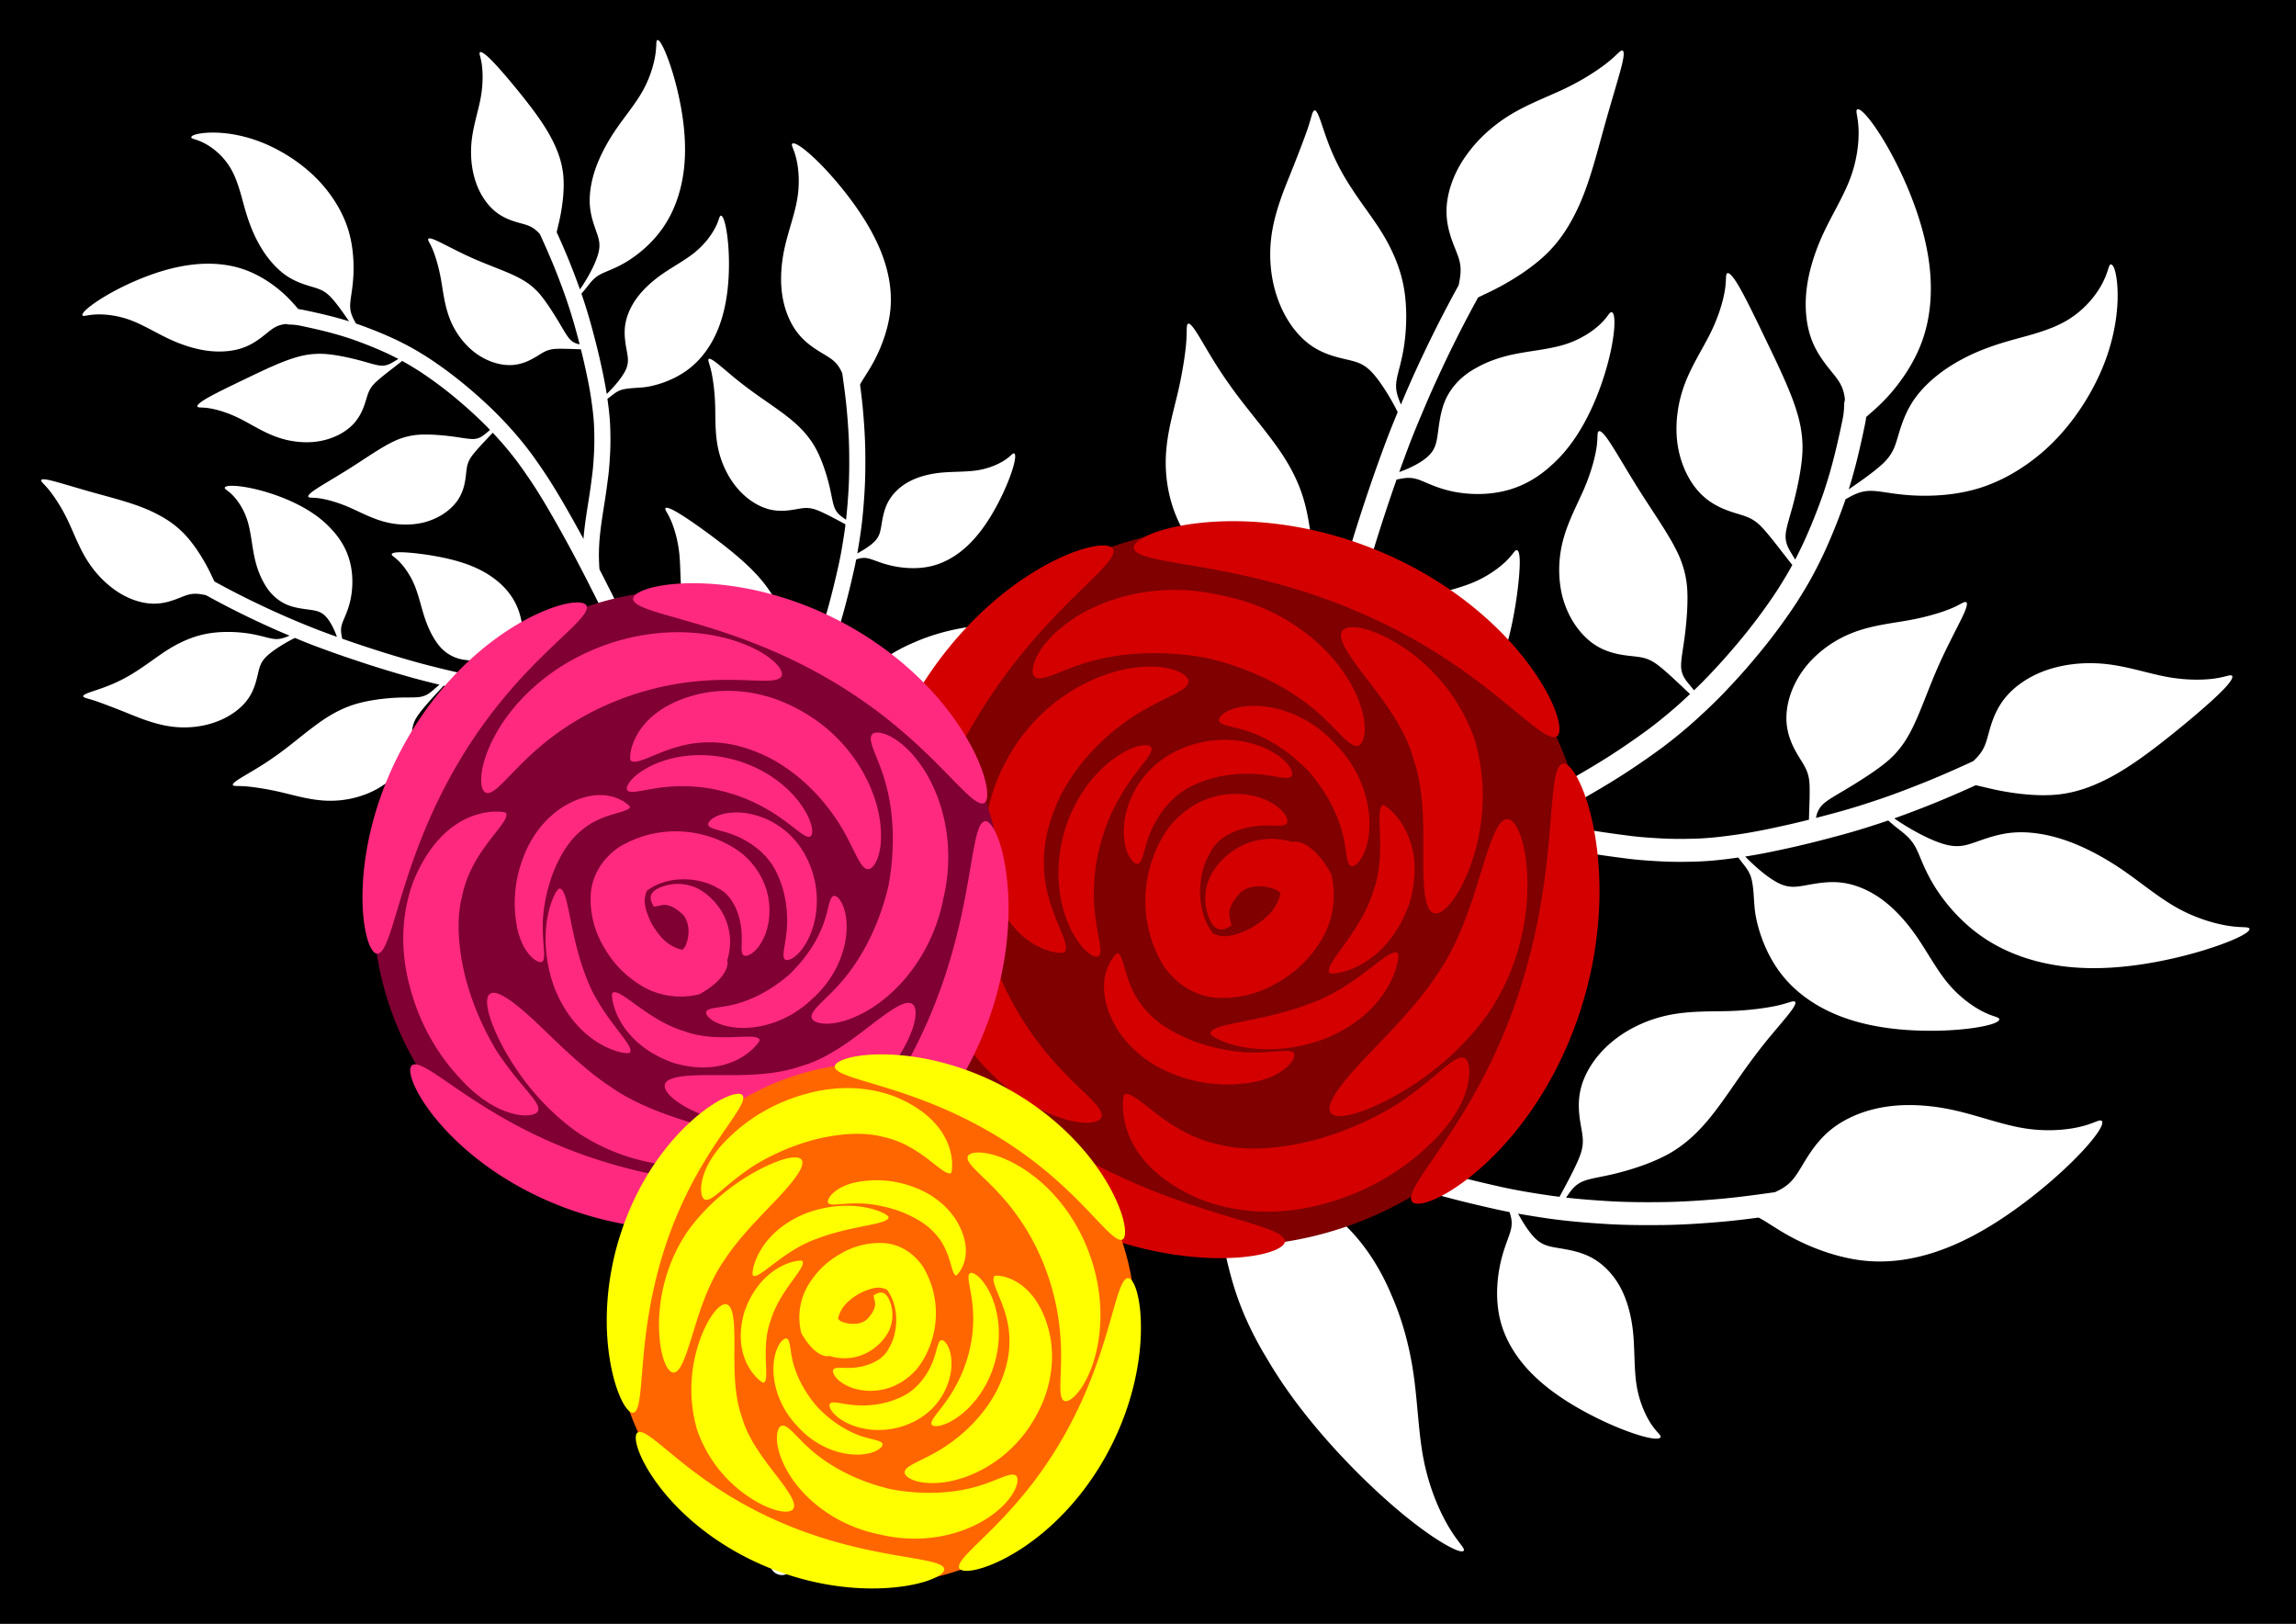 <svg xmlns="http://www.w3.org/2000/svg" width="297mm" height="210mm" viewBox="0 0 297 210"><rect x="0" y="0" width="297" height="210" fill="#333333" stroke="none"/><path d="M-194.35 139.352c1.649-.09 2.985 0 7.929-.267 4.944-.268 13.498-.891 18.977-2.495 5.479-1.604 7.884-4.188 11.359-7.885 3.474-3.696 8.018-8.508 14.655-11.849 6.637-3.34 15.368-5.211 24.9-4.944 9.533.267 19.868 2.673 29.623 6.815 9.755 4.143 18.932 10.023 27.751 13.988 8.82 3.964 17.284 6.013 22.897 6.815 5.612.802 8.374.356 9.443.89 1.07.535.446 2.05-5.881 5.347-6.327 3.296-18.351 8.374-30.735 13.05-12.383 4.678-25.123 8.954-37.418 11.093-12.294 2.138-24.143 2.138-35.19-.624-11.047-2.762-21.293-8.285-28.375-13.14-7.083-4.856-11.003-9.043-14.7-11.226-3.697-2.183-7.172-2.361-10.468-2.584-3.296-.222-6.414-.49-8.107-.89-1.693-.402-1.96-.936-1.114-1.337.846-.4 2.807-.668 4.455-.757z" fill="#fff"/><path d="M297 0v210H0V0z"/><path d="M209.858 6.538a.25.25 0 00-.108.011c-.294.09-.708.667-1.844 1.564-1.117.882-3.009 2.148-5.261 3.241-2.278 1.105-5.015 2.087-7.432 3.587-2.111 1.31-3.947 2.99-5.307 4.827-.203.27-.397.542-.579.82-1.417 2.152-2.156 4.478-2.21 6.508-.054 2.026.573 3.704 1.076 4.964.51 1.28.87 2.1.704 3.588-.04.359-.119.792-.218 1.252-.52.94-1.034 1.885-1.53 2.838a163.467 163.467 0 00-2.665 5.304 156.336 156.336 0 00-2.598 5.69c-.227.53-.448 1.062-.672 1.593-.024-.061-.045-.12-.07-.181-.302-.764-.64-1.554-.533-2.642.108-1.088.659-2.483.996-4.656.34-2.187.457-5.096-.027-7.736-.328-1.79-.93-3.442-1.711-5.022a23.615 23.615 0 00-1.235-2.196c-1.17-1.86-2.588-3.653-3.854-5.624-.258-.392-.51-.794-.756-1.207-1.643-2.763-2.376-4.974-3.044-6.973-.547-1.636-.805-1.995-1.052-1.738-.211.22-.302.906-.766 2.267-.394 1.156-1.336 3.628-2.229 5.843-.384.953-.797 1.95-1.177 3.025-.585 1.65-1.091 3.41-1.315 5.243-.318 2.606-.046 5.217.685 7.458.115.357.24.704.376 1.04.987 2.452 2.473 4.313 4.047 5.428 1.567 1.112 3.266 1.518 4.542 1.816 1.285.3 2.181.5 3.194 1.498 1.032 1.018 2.114 2.775 2.729 3.858.478.843.638 1.186.785 1.48-.479 1.15-.948 2.303-1.39 3.467-.79 2.1-1.55 4.21-2.27 6.335a242.762 242.762 0 00-2.127 6.554c-.664 2.178-1.31 4.361-1.894 6.562-.325 1.239-.638 2.48-.94 3.725-.247-.301-.541-.64-.846-.99-.558-.64-1.156-1.324-1.373-2.417-.217-1.093-.07-2.595-.188-4.761-.115-2.11-.466-5.04-1.211-7.452-.528-1.707-1.283-3.277-2.222-4.82a32.858 32.858 0 00-1.402-2.075c-1.707-2.353-3.747-4.713-5.454-7.066-2.17-2.99-3.18-4.886-4.416-6.92-.943-1.548-1.314-1.784-1.472-1.476-.143.279-.034.992-.164 2.47-.124 1.423-.475 3.788-1.058 6.284-.602 2.579-1.471 5.426-1.57 8.532-.083 2.627.403 5.263 1.382 7.591.167.393.346.776.537 1.146 1.308 2.53 3.133 4.41 4.963 5.453 1.824 1.039 3.64 1.245 5 1.365 1.388.123 2.287.164 3.576.984 1.18.752 2.992 2.4 3.87 3.198.957.87 1.194 1.123 1.52 1.405.11.095.231.19.352.28-.145.608-.288 1.216-.427 1.826-.467 2.03-.918 4.065-1.356 6.102a488.05 488.05 0 00-1.242 5.853c-.357 1.782-.722 3.563-1.05 5.35-.289 1.62-.568 3.242-.779 4.873-.04.323-.077.645-.112.968l-.736-.23c-.876-.275-1.814-.578-2.62-1.435-.748-.797-1.534-2.316-2.736-4.13-1.187-1.793-3.063-4.368-4.973-6.258-2.006-1.984-4.35-3.55-7.108-5.002-2.75-1.449-5.905-2.794-9.044-4.336-3.138-1.541-6.221-3.325-7.96-4.243-1.729-.912-2.174-.896-2.122-.539.048.331.572.915 1.335 2.333.746 1.386 1.804 3.696 2.697 6.303.913 2.667 1.683 5.705 3.207 8.583 1.517 2.866 3.693 5.373 6.184 7.148 2.485 1.77 5.151 2.715 7.419 2.878 2.257.163 4.073-.448 5.41-.942 1.374-.508 2.214-.867 3.868-.723 1.362.12 4.242.76 5.365.993.884.183 1.363.283 1.736.357a65.978 65.978 0 00-.203 2.473 57.645 57.645 0 00-.137 3.561c-.01.901-.017 1.802-.012 2.703v4.332h-.001c0 .176.023.336.061.482a237.108 237.108 0 00-4.778 2.718c-2.265 1.314-4.479 2.715-6.675 4.14a142.692 142.692 0 00-6.694 4.673c-2.268 1.684-4.448 3.482-6.586 5.328-2.206 1.9-4.308 3.914-6.364 5.973-.21.214-.416.432-.624.647a3.25 3.25 0 00-.369.152c-.175.088-.35.178-.512.29-.51.348-.724.807-.729 1.25a180.508 180.508 0 00-3.785 4.194c-1.94 2.215-3.78 4.512-5.576 6.845-1.785 2.33-3.46 4.741-5.09 7.181-1.61 2.426-3.136 4.906-4.627 7.407-1.462 2.452-2.85 4.947-4.21 7.457-1.348 2.468-2.584 4.995-3.786 7.537-1.16 2.456-2.233 4.951-3.272 7.46-.988 2.396-1.903 4.82-2.801 7.251l-.422 1.168c-.715 1.973 2.076 2.983 2.79 1.01l.415-1.15c.885-2.394 1.786-4.783 2.76-7.143 1.02-2.465 2.073-4.917 3.213-7.329 1.178-2.492 2.39-4.97 3.712-7.39 1.341-2.475 2.708-4.934 4.15-7.352 1.465-2.457 2.964-4.894 4.546-7.278 1.593-2.385 3.23-4.741 4.974-7.02 1.756-2.282 3.558-4.53 5.456-6.698a162.858 162.858 0 014.718-5.18c.597-.108 1.2-.18 1.803-.25.828-.096 1.659-.17 2.49-.243.986-.09 1.975-.15 2.966-.184a73.583 73.583 0 013.318-.014c1.155.016 2.31.06 3.462.127 1.01.06 2.019.15 3.025.253.239.245.471.484.707.731.89.934 1.825 1.959 2.303 3.466.447 1.413.535 3.578.937 6.476.393 2.827 1.158 7.225 2.46 11.029.956 2.788 2.282 5.557 3.982 8.327a57.221 57.221 0 002.3 3.6c2.78 4.02 6.315 8.095 10.12 11.815 4.02 3.931 7.63 6.754 10.236 8.313 2.387 1.428 2.865 1.185 2.74.813-.143-.43-.961-1.176-2.072-3.091-1.142-1.97-2.436-4.954-3.138-8.577-.69-3.559-.75-7.532-1.372-11.519-.52-3.342-1.444-6.686-2.81-9.767a31.168 31.168 0 00-.808-1.771c-1.76-3.55-4.087-6.457-6.477-8.332-2.37-1.86-4.693-2.62-6.447-3.146-1.809-.542-2.925-.83-4.723-2.29-1.76-1.43-4.178-3.852-5.64-5.185-.315-.286-.54-.485-.809-.727 1.03.13 2.055.291 3.077.465 1.401.238 2.791.533 4.178.84a89.31 89.31 0 014.328 1.09c1.558.43 3.094.93 4.63 1.434 1.634.548 3.265 1.105 4.895 1.665 1.71.592 3.424 1.168 5.145 1.724 1.917.616 3.857 1.154 5.801 1.675 2.088.556 4.19 1.054 6.298 1.527.616.138 1.235.265 1.856.386.206.599.384 1.239.219 2.089-.192.986-.853 2.25-1.329 4.26-.478 2.022-.747 4.765-.143 7.394.599 2.61 2.046 5.027 4.125 7.131 2.09 2.115 4.761 3.862 7.537 5.308 2.847 1.483 5.516 2.498 7.209 2.913 1.614.396 1.99.164 1.931-.087-.062-.266-.577-.604-1.25-1.635-.678-1.04-1.485-2.75-1.841-4.876-.354-2.113-.24-4.577-.46-6.837-.22-2.253-.787-4.342-1.712-6.02-.926-1.677-2.228-2.974-3.673-3.75-1.444-.775-3.037-1.028-4.266-1.234-1.221-.205-2.092-.36-2.998-1.235-.861-.83-1.704-2.243-2.237-3.217 1.334.239 2.673.45 4.015.642 2.471.347 4.96.545 7.449.7 2.513.152 5.03.16 7.547.127 2.458-.041 4.911-.207 7.36-.419 1.582-.141 3.16-.331 4.734-.54 1.153.582 2.514 1.638 4.674 2.751 2.397 1.236 5.803 2.55 9.347 2.856 3.544.307 7.247-.392 10.944-1.939 3.707-1.55 7.343-3.928 10.682-6.572 3.453-2.735 6.176-5.436 7.653-7.314 1.393-1.77 1.297-2.315.954-2.344-.369-.032-1.076.453-2.745.837-1.69.389-4.276.64-7.175.169-2.875-.467-5.958-1.642-9.02-2.326-3.056-.682-6.14-.872-8.91-.44-2.768.43-5.232 1.488-7.024 2.932-1.794 1.445-2.892 3.258-3.736 4.66-.842 1.4-1.424 2.374-2.99 3.189-.166.087-.35.17-.538.254l-.285.042c-2.268.32-4.539.625-6.821.83-2.377.205-4.759.366-7.145.406-2.441.034-4.884.027-7.322-.121-1.818-.113-3.635-.25-5.445-.453l.234-.33c.455-.649.944-1.345 1.92-1.76.976-.416 2.433-.564 4.444-1.071 1.951-.492 4.631-1.346 6.698-2.506 2.14-1.202 3.87-2.845 5.514-4.901 1.64-2.05 3.204-4.505 4.972-6.912 2.225-3.029 3.3-4.12 4.88-6.074 1.087-1.343 1.165-1.768.848-1.826-.292-.054-.889.262-2.241.558-1.318.288-3.496.601-5.917.686-2.492.088-5.281-.052-8.117.538-2.807.584-5.432 1.855-7.444 3.576-2.009 1.718-3.313 3.802-3.835 5.743-.52 1.935-.26 3.694-.03 5.007.234 1.34.423 2.196-.025 3.569-.405 1.242-1.508 3.294-2.023 4.261-.39.733-.576 1.065-.724 1.335-.307-.038-.614-.073-.92-.116-2.265-.324-4.524-.689-6.757-1.19-2.068-.463-4.13-.952-6.178-1.497-1.897-.508-3.79-1.033-5.658-1.633-1.704-.55-3.4-1.121-5.092-1.706a689.15 689.15 0 00-4.935-1.679c-.874-.287-1.749-.57-2.628-.844.231-.176.465-.356.713-.552.664-.523 1.369-1.082 2.465-1.248 1.096-.166 2.578.051 4.762-.016 2.15-.066 5.103-.396 7.702-1.318 2.636-.936 5.066-2.528 7.365-4.665 2.29-2.128 4.476-4.824 6.542-7.562 2.101-2.785 3.994-5.503 4.94-7.164.922-1.619.833-2.05.526-2.026-.31.024-.849.503-2.194 1.077-1.352.577-3.488 1.237-6 1.506-2.505.268-5.366.144-8.128.542-2.768.4-5.421 1.323-7.597 2.682-2.173 1.357-3.824 3.123-4.753 4.904-.928 1.78-1.122 3.546-1.248 4.893-.128 1.36-.192 2.268-1.037 3.507-.796 1.165-2.47 2.84-3.325 3.692-.908.906-1.173 1.129-1.469 1.438l-.06.067a63.447 63.447 0 00-1.344-.389 92.327 92.327 0 00-4.473-1.126 89.166 89.166 0 00-4.321-.867 69.24 69.24 0 00-7.92-.92 84.08 84.08 0 00-3.591-.132 76.6 76.6 0 00-3.46.015c-1.042.036-2.082.1-3.12.194l-.646.059a97.4 97.4 0 013.98-3.646c2.082-1.797 4.204-3.548 6.412-5.188a139.57 139.57 0 016.546-4.57c2.157-1.401 4.331-2.776 6.557-4.068a243.266 243.266 0 016.566-3.698 346.743 346.743 0 016.326-3.374 745.685 745.685 0 016.142-3.15 848.468 848.468 0 015.941-2.997 596.538 596.538 0 005.067-2.568c.014-.002.027-.002.04-.005.228-.03.456-.04.685-.052a61.772 61.772 0 011.58-.056 36.464 36.464 0 014.322.228c.974.106 1.945.235 2.914.38 1.128.167 2.254.353 3.382.528 1.27.197 2.544.368 3.82.53 1.468.203 2.945.305 4.424.386 1.698.099 3.399.09 5.097.03 1.733-.065 3.455-.27 5.171-.513.159.219.33.446.515.682.497.634 1.033 1.271 1.246 2.33.324 1.626.2 3.104.525 4.73.44 2.21 1.466 5.054 3.381 7.466 1.894 2.383 4.561 4.204 7.688 5.382 3.15 1.187 6.647 1.686 10.095 1.793 3.527.11 6.632-.204 8.466-.612 1.754-.39 1.977-.776 1.783-.972-.208-.21-.886-.272-2.099-.892-1.223-.626-2.939-1.806-4.442-3.594-1.491-1.775-2.71-4.095-4.09-6.091-1.372-1.986-2.944-3.692-4.6-4.88-1.657-1.19-3.46-1.904-5.157-2.102-1.697-.198-3.317.124-4.576.348-1.245.222-2.163.362-3.394-.21-1.29-.6-2.768-1.88-3.665-2.731-.37-.35-.602-.587-.784-.778 2.03-.314 4.04-.738 6.043-1.186 2.133-.476 4.249-1.026 6.359-1.595 2.054-.554 4.082-1.198 6.097-1.88.35.319.781.68 1.257 1.054.769.604 1.583 1.199 2.204 2.28.62 1.08 1.027 2.658 2.33 4.85 1.321 2.221 3.535 4.956 6.605 7.016 3.034 2.036 6.721 3.277 10.708 3.713 4.015.44 8.176.053 12.179-.742 4.08-.81 7.59-1.967 9.58-2.858 1.912-.857 2.046-1.29 1.753-1.424-.313-.145-1.126-.018-2.761-.288-1.651-.273-4.07-.952-6.492-2.304-2.402-1.34-4.715-3.303-7.102-4.934-2.372-1.62-4.888-2.951-7.248-3.771-2.368-.823-4.697-1.174-6.673-1.041-1.983.133-3.656.76-4.971 1.219-1.292.45-2.267.76-3.834.373-1.672-.413-3.715-1.508-5.022-2.293-1.046-.628-1.4-.892-1.735-1.122a136.735 136.735 0 005.295-2.015 139.098 139.098 0 005.243-2.272c.871.18 1.928.473 3.281.73 1.99.376 4.819.733 7.32.473 1.744-.18 3.447-.664 5.154-1.424a25.308 25.308 0 002.44-1.236c2.505-1.437 5.12-3.436 7.64-5.477 2.586-2.093 4.964-4.144 6.243-5.48 1.239-1.294 1.26-1.732.97-1.794-.29-.063-.903.247-2.281.425-1.387.18-3.51.22-5.894-.206-2.376-.424-4.997-1.31-7.674-1.645-2.318-.29-4.662-.167-6.8.382-.335.083-.665.178-.987.283-2.382.777-4.35 2.12-5.606 3.666-1.254 1.543-1.764 3.237-2.12 4.529-.36 1.312-.563 2.17-1.565 3.224a9.52 9.52 0 01-.449.437c-.163.076-.326.154-.49.229-1.828.831-3.665 1.648-5.527 2.402-1.923.77-3.853 1.521-5.812 2.194-1.992.676-3.997 1.314-6.03 1.862-.823.222-1.649.44-2.475.653.11-.574.303-1.168.853-1.715.65-.647 1.998-1.356 3.552-2.303 1.463-.89 3.75-2.333 5.093-3.54 1.076-.97 1.88-2.035 2.576-3.298.281-.512.548-1.054.807-1.628.92-2.034 1.78-4.492 2.886-7.013 1.104-2.52 2.48-5.064 3.184-6.533.702-1.465.67-1.887.373-1.895-.277-.007-.747.391-1.921.872-1.165.476-3.06 1.061-5.312 1.473-2.295.42-4.937.667-7.497 1.692a14.807 14.807 0 00-5.386 3.705c-.337.374-.65.761-.934 1.16-1.54 2.16-2.198 4.543-2.09 6.54.109 1.989.962 3.533 1.642 4.642.705 1.15 1.182 1.808 1.315 3.168.103 1.045-.014 3.518-.036 4.357l-.015.548c-.946.238-1.894.467-2.847.68-2.016.45-4.037.88-6.08 1.187-1.82.266-3.645.502-5.484.572-1.61.058-3.22.066-4.83-.027-1.408-.077-2.815-.173-4.213-.366a137.258 137.258 0 01-3.738-.519c-1.134-.176-2.266-.364-3.4-.531a76.475 76.475 0 00-3.043-.396 56.16 56.16 0 00-1.316-.123l.57-.31c1.793-.98 3.583-1.967 5.349-2.996 1.731-1.004 3.456-2.018 5.138-3.103a102.14 102.14 0 004.805-3.315 63.7 63.7 0 004.375-3.585c1.344-1.218 2.665-2.464 3.915-3.78 1.192-1.26 2.367-2.538 3.482-3.868 1.069-1.265 2.118-2.549 3.104-3.88a72.056 72.056 0 002.658-3.788c.746-1.184 1.48-2.375 2.135-3.612a53.93 53.93 0 001.655-3.361c.467-1.043.91-2.095 1.329-3.158.385-.99.764-1.982 1.109-2.987.021-.063.04-.126.062-.189l.194-.105c.832-.456 1.718-.94 2.929-.97 1.211-.031 2.738.39 5.139.56 2.374.167 5.713.097 8.956-.891 2.269-.692 4.527-1.842 6.688-3.433a24.59 24.59 0 002.751-2.337c2.472-2.426 4.61-5.496 6.162-8.856.295-.643.563-1.29.803-1.941 1.575-4.277 1.738-8.038 1.472-10.263-.254-2.13-.737-2.254-.9-2.058-.215.26-.274 1.074-1.03 2.482-.776 1.445-2.246 3.333-4.504 4.679-.838.499-1.752.902-2.696 1.236-1.586.577-3.143.944-4.753 1.405-2.135.61-4.197 1.349-6.07 2.354-.357.188-.706.383-1.047.586-2.13 1.27-3.954 2.863-5.156 4.565-1.206 1.707-1.732 3.45-2.141 4.824-.407 1.365-.682 2.302-1.864 3.46-1.118 1.097-3.31 2.6-4.428 3.37l-.093.063c.13-.417.259-.834.381-1.253.218-.781.435-1.562.633-2.349.166-.68.334-1.36.488-2.043.13-.58.263-1.16.385-1.741.1-.489.213-.975.298-1.466.027-.17.051-.34.074-.51.71-.622 1.583-1.348 2.6-2.433 1.61-1.718 3.507-4.295 4.613-7.322 1.1-3.013 1.394-6.421.951-9.985-.445-3.58-1.618-7.225-3.124-10.644-1.556-3.534-3.277-6.386-4.553-8.014-1.204-1.535-1.658-1.546-1.73-1.262-.08.31.206 1.008.256 2.51.05 1.523-.16 3.78-1.03 6.16-.861 2.357-2.348 4.733-3.484 7.159-1.13 2.415-1.929 4.942-2.208 7.316-.28 2.379-.043 4.646.633 6.47.677 1.826 1.792 3.193 2.652 4.258.854 1.058 1.455 1.813 1.65 3.332.011.078.016.165.024.247-.063.18-.1.382-.1.611-.001.226-.02.452-.031.678a11.58 11.58 0 01-.123.96c-.081.447-.183.891-.274 1.337-.12.563-.248 1.125-.375 1.687-.149.665-.313 1.328-.475 1.99a90.12 90.12 0 01-.608 2.255 66.32 66.32 0 01-.808 2.561 76.7 76.7 0 01-1.064 2.862 70.985 70.985 0 01-1.271 3.02 49.006 49.006 0 01-1.31 2.691c-.15-.253-.313-.52-.48-.797-.391-.65-.809-1.357-.754-2.38.05-.955.577-2.425 1.053-4.276.465-1.805 1.053-4.492 1.123-6.583.05-1.488-.137-2.9-.517-4.352-.204-.76-.457-1.539-.756-2.34-.86-2.312-2.225-5.132-3.516-7.813-1.354-2.812-2.652-5.514-3.574-7.042-.89-1.474-1.297-1.618-1.442-1.37-.144.249-.025.89-.243 2.197-.22 1.32-.773 3.264-1.81 5.376-1.032 2.103-2.537 4.367-3.45 6.895-.803 2.23-1.134 4.628-.927 6.932.033.328.077.651.132.97.455 2.631 1.639 4.82 3.094 6.22 1.45 1.395 3.128 1.98 4.39 2.369 1.297.4 2.117.598 3.138 1.577.851.817 2.32 2.753 2.918 3.518.588.752 1.042 1.343 1.156 1.476.031.036.067.072.1.109-.594 1.102-1.25 2.168-1.917 3.226a69.629 69.629 0 01-2.531 3.602 74.134 74.134 0 01-2.988 3.734 84.17 84.17 0 01-3.37 3.743 56.818 56.818 0 01-1.915 1.915c-.194-.244-.42-.516-.647-.791-.454-.553-.943-1.154-1.015-2.138-.068-.917.26-2.414.487-4.245.222-1.788.449-4.409.262-6.33-.131-1.357-.472-2.59-.993-3.821-.29-.65-.63-1.31-1.015-1.986-1.132-1.989-2.66-4.183-4.162-6.56-1.502-2.378-2.954-4.922-3.864-6.282-.908-1.358-1.302-1.518-1.452-1.274-.144.235-.028.839-.218 2.082-.191 1.247-.68 3.125-1.572 5.213-.902 2.113-2.183 4.386-2.82 6.995-.558 2.288-.574 4.7-.036 6.927.074.29.158.573.25.851.818 2.454 2.289 4.346 3.903 5.428 1.61 1.079 3.325 1.338 4.606 1.483 1.317.148 2.144.188 3.26.933.96.641 2.57 2.178 3.264 2.826.771.72.987.945 1.25 1.173-.439.411-.88.819-1.325 1.222a60.568 60.568 0 01-4.17 3.414 99.456 99.456 0 01-4.64 3.2c-1.638 1.056-3.318 2.044-5.004 3.021a223.146 223.146 0 01-5.284 2.96 249.516 249.516 0 01-5.463 2.895 583.796 583.796 0 01-5.699 2.891c-1.99.995-3.978 1.996-5.96 3.006a747.973 747.973 0 00-6.159 3.16c-1.79.929-3.568 1.88-5.34 2.841v-3.227c-.005-.891.002-1.782.012-2.673.004-1.133.054-2.264.13-3.395.083-1.348.213-2.691.378-4.032.204-1.577.475-3.146.756-4.711.323-1.768.684-3.53 1.037-5.292.08-.393.165-.786.247-1.179.041-.008.08-.015.122-.025.678-.148 1.345-.336 2.293-.088.945.248 2.17.957 4.241 1.333 2.108.383 4.981.347 7.667-.785 1.923-.81 3.597-2.13 4.93-3.81.488-.602.933-1.243 1.335-1.918 1.513-2.535 2.37-5.425 2.95-8.313.572-2.837.884-5.72.915-7.267.031-1.578-.226-1.92-.471-1.824-.246.095-.479.63-1.327 1.446-.842.81-2.32 1.924-4.24 2.726-1.923.804-4.288 1.29-6.319 1.99-1.61.555-3.046 1.26-4.168 2.045a8.84 8.84 0 00-.801.606 7.16 7.16 0 00-2.335 3.736c-.344 1.37-.304 2.945-.324 4.108-.02 1.165-.084 2.048-.83 2.908-.806.93-2.205 1.668-3.177 2.08-.093.039-.175.069-.263.103.26-1.227.522-2.453.788-3.68.435-2.024.883-4.046 1.348-6.064.472-2.073.98-4.138 1.52-6.196.575-2.162 1.21-4.308 1.863-6.448a239.92 239.92 0 012.807-8.51l.177-.03c.723-.135 1.444-.31 2.421-.03.975.28 2.204 1.036 4.3 1.528 2.131.5 5.048.66 7.856-.205 1.971-.608 3.76-1.691 5.3-3.124a17.542 17.542 0 001.77-1.831c1.975-2.358 3.463-5.298 4.554-8.331 1.124-3.126 1.68-5.944 1.784-7.717.098-1.677-.221-1.99-.449-1.887-.249.113-.48.688-1.373 1.536-.903.859-2.449 1.943-4.5 2.6-2.03.65-4.475.835-6.66 1.29-1.783.372-3.417.94-4.787 1.715-.312.165-.61.341-.891.527-1.536 1.013-2.616 2.336-3.226 3.763-.603 1.412-.771 3.01-.937 4.204-.165 1.191-.327 2.079-1.202 2.924-.94.908-2.488 1.618-3.541 2.01-.09.034-.168.058-.253.088.387-1.08.783-2.156 1.186-3.23.757-1.993 1.588-3.957 2.427-5.916.806-1.881 1.67-3.736 2.55-5.584a160.473 160.473 0 014.038-7.847c.769-.377 1.71-.794 2.828-1.395 1.839-.99 4.324-2.546 6.186-4.405 1.283-1.28 2.35-2.772 3.25-4.476.446-.824.849-1.69 1.216-2.595 1.108-2.728 1.927-5.907 2.782-9.001.862-3.12 1.83-6.226 2.282-7.981.393-1.53.34-2.04.113-2.078z" fill="#fff"/><path d="M5.328 62.113a.175.175 0 00.008.076c.063.206.467.497 1.097 1.294.62.784 1.508 2.111 2.275 3.692.775 1.6 1.464 3.52 2.517 5.216.92 1.482 2.098 2.77 3.388 3.724.189.143.38.279.575.407 1.51.994 3.143 1.513 4.567 1.55 1.422.038 2.6-.402 3.484-.754.898-.358 1.474-.61 2.518-.495.252.028.555.084.879.153a114.702 114.702 0 009.708 4.768c.37.159.744.314 1.116.471l-.127.05c-.536.211-1.09.449-1.853.373-.764-.075-1.743-.462-3.268-.699-1.535-.238-3.577-.32-5.429.02-1.256.23-2.416.652-3.524 1.2a16.57 16.57 0 00-1.541.867c-1.305.821-2.564 1.816-3.947 2.705-.276.18-.558.358-.847.53-1.94 1.153-3.491 1.667-4.894 2.136-1.148.384-1.4.565-1.22.739.155.148.636.212 1.591.537.812.277 2.546.937 4.1 1.564.67.27 1.37.56 2.124.826 1.158.411 2.393.766 3.68.923 1.828.223 3.66.033 5.233-.48.25-.081.494-.17.73-.265 1.72-.692 3.027-1.735 3.81-2.84.78-1.1 1.064-2.292 1.274-3.187.21-.902.35-1.53 1.051-2.242.714-.724 1.947-1.483 2.708-1.914.59-.336.831-.449 1.039-.552.806.336 1.615.666 2.432.976 1.474.554 2.955 1.088 4.446 1.593 1.528.514 3.058 1.022 4.6 1.493 1.528.466 3.06.92 4.604 1.33.87.227 1.741.446 2.615.658-.211.174-.45.38-.695.594-.45.392-.93.811-1.696.964-.768.152-1.821.048-3.342.131-1.48.081-3.536.328-5.229.85-1.198.371-2.3.9-3.382 1.56-.486.3-.97.629-1.457.984-1.652 1.198-3.308 2.63-4.959 3.828-2.098 1.522-3.429 2.23-4.856 3.099-1.087.66-1.252.921-1.036 1.032.196.101.696.025 1.734.115.998.088 2.658.334 4.41.743 1.81.423 3.807 1.032 5.987 1.102a12.813 12.813 0 005.327-.97c.276-.117.545-.243.804-.377 1.776-.918 3.095-2.198 3.827-3.483.73-1.28.874-2.555.959-3.508.085-.975.115-1.606.69-2.51.528-.829 1.685-2.1 2.245-2.717.61-.67.788-.837.985-1.065.067-.078.134-.163.197-.248a298.355 298.355 0 005.564 1.251c1.367.296 2.735.593 4.107.872 1.25.25 2.5.507 3.755.736 1.137.204 2.275.4 3.42.547.226.028.452.054.679.08l-.162.516c-.193.614-.405 1.273-1.006 1.838-.56.525-1.626 1.077-2.9 1.92-1.258.833-3.065 2.15-4.39 3.49-1.393 1.408-2.492 3.053-3.511 4.989-1.017 1.93-1.96 4.144-3.043 6.347-1.082 2.202-2.334 4.366-2.978 5.586-.64 1.213-.628 1.525-.378 1.489.233-.034.642-.401 1.637-.937.973-.523 2.594-1.266 4.424-1.892 1.871-.641 4.003-1.181 6.023-2.25 2.011-1.066 3.77-2.593 5.016-4.341 1.242-1.744 1.906-3.615 2.02-5.206.114-1.584-.314-2.86-.66-3.797-.358-.964-.61-1.554-.508-2.715.084-.955.532-2.977.696-3.765.13-.62.199-.956.25-1.218.579.058 1.157.107 1.737.143.832.055 1.665.092 2.499.096.632.006 1.265.011 1.897.008h3.039c.124 0 .236-.016.34-.043a166.387 166.387 0 001.906 3.353c.923 1.59 1.906 3.144 2.907 4.685a100.138 100.138 0 003.278 4.697c1.182 1.592 2.444 3.122 3.74 4.623 1.332 1.548 2.746 3.023 4.192 4.466.15.147.302.292.453.438a3.009 3.009 0 00.31.618c.245.359.567.508.878.512.966.901 1.949 1.785 2.943 2.656a97.573 97.573 0 004.804 3.913c1.635 1.252 3.327 2.428 5.04 3.572 1.702 1.13 3.442 2.2 5.197 3.247 1.721 1.026 3.472 2 5.233 2.955 1.733.946 3.506 1.813 5.29 2.657a116.69 116.69 0 005.236 2.296c1.68.694 3.382 1.336 5.088 1.966l.82.296c1.384.502 2.093-1.457.709-1.958l-.807-.292c-1.68-.62-3.357-1.253-5.014-1.936-1.73-.716-3.45-1.455-5.142-2.255-1.75-.827-3.488-1.678-5.187-2.605a144.27 144.27 0 01-5.16-2.912 125.215 125.215 0 01-5.107-3.19c-1.674-1.119-3.328-2.267-4.926-3.491a95.4 95.4 0 01-4.702-3.83 114.292 114.292 0 01-3.635-3.31 21.04 21.04 0 01-.175-1.266 61.541 61.541 0 01-.17-1.747 36.687 36.687 0 01-.13-2.082 51.668 51.668 0 01-.01-2.329 49.313 49.313 0 01.267-4.552c.172-.167.34-.33.514-.496.655-.625 1.374-1.281 2.431-1.616.992-.314 2.511-.376 4.546-.658 1.983-.275 5.07-.813 7.74-1.727 1.956-.67 3.9-1.6 5.843-2.794.837-.49 1.681-1.029 2.527-1.614 2.821-1.95 5.68-4.432 8.291-7.102 2.76-2.822 4.74-5.355 5.834-7.183 1.002-1.676.832-2.01.57-1.923-.3.1-.825.674-2.168 1.454-1.383.801-3.477 1.71-6.02 2.202-2.497.485-5.285.527-8.083.963-2.346.365-4.693 1.013-6.855 1.972-.423.177-.838.367-1.243.567-2.491 1.235-4.531 2.868-5.847 4.545-1.305 1.663-1.84 3.294-2.208 4.525-.38 1.27-.582 2.053-1.607 3.314-1.003 1.236-2.703 2.932-3.64 3.959-.2.22-.34.378-.509.567.092-.722.204-1.442.327-2.16a62.686 62.686 0 011.354-5.97 71.06 71.06 0 011.006-3.247c.385-1.147.776-2.292 1.169-3.436.415-1.2.82-2.403 1.21-3.61.432-1.346.81-2.708 1.175-4.072.39-1.465.74-2.94 1.072-4.42.097-.432.186-.867.27-1.302.42-.145.87-.27 1.466-.154.692.135 1.58.599 2.99.933 1.419.335 3.344.524 5.19.1 1.83-.42 3.527-1.436 5.004-2.895 1.484-1.466 2.71-3.341 3.724-5.29 1.041-1.997 1.754-3.87 2.045-5.058.278-1.133.115-1.396-.061-1.355-.187.043-.424.404-1.148.877-.729.476-1.93 1.042-3.422 1.292-1.482.248-3.212.168-4.798.323-1.58.154-3.047.552-4.224 1.201-1.177.65-2.087 1.564-2.632 2.577-.544 1.014-.722 2.132-.866 2.994-.144.858-.253 1.469-.866 2.104-.583.605-1.575 1.196-2.258 1.57.167-.936.315-1.876.45-2.817.244-1.735.382-3.48.491-5.228.107-1.763.113-3.53.09-5.296-.03-1.725-.146-3.447-.294-5.165-.1-1.11-.233-2.218-.38-3.323.409-.809 1.15-1.764 1.931-3.28.868-1.682 1.79-4.072 2.005-6.56.215-2.486-.275-5.086-1.36-7.68-1.09-2.601-2.758-5.153-4.614-7.496-1.919-2.424-3.815-4.335-5.132-5.371-1.242-.978-1.625-.91-1.645-.67-.022.259.318.756.587 1.927.273 1.185.449 3 .118 5.035-.327 2.018-1.152 4.181-1.632 6.33-.479 2.145-.612 4.309-.31 6.253.304 1.943 1.046 3.672 2.06 4.93 1.013 1.259 2.286 2.029 3.27 2.621.982.592 1.666 1 2.237 2.099.061.117.12.245.179.377l.03.2c.224 1.592.438 3.186.581 4.787.145 1.668.258 3.34.286 5.014.023 1.714.018 3.428-.085 5.14a76.186 76.186 0 01-.318 3.82l-.232-.164c-.455-.32-.944-.663-1.235-1.348-.292-.685-.396-1.707-.751-3.118-.346-1.37-.945-3.25-1.759-4.7-.843-1.503-1.997-2.717-3.44-3.87-1.439-1.151-3.16-2.249-4.85-3.49-2.126-1.561-2.892-2.315-4.263-3.425-.942-.762-1.24-.817-1.282-.594-.038.205.184.623.392 1.572.202.925.422 2.454.482 4.153.061 1.748-.037 3.706.377 5.696.41 1.97 1.302 3.812 2.51 5.224 1.205 1.41 2.668 2.325 4.03 2.691 1.358.365 2.593.183 3.514.022.94-.165 1.541-.297 2.505.017.871.284 2.311 1.059 2.99 1.42.514.274.748.404.937.508-.027.215-.051.43-.081.646-.228 1.589-.484 3.174-.836 4.741a111.981 111.981 0 01-1.05 4.337 83.447 83.447 0 01-1.147 3.97 178.118 178.118 0 01-1.197 3.573c-.396 1.153-.79 2.307-1.178 3.464-.2.613-.4 1.227-.592 1.844-.124-.162-.25-.326-.387-.5-.367-.466-.76-.961-.876-1.73-.117-.77.036-1.81-.012-3.342-.046-1.509-.277-3.581-.925-5.406-.656-1.85-1.774-3.554-3.273-5.168-1.494-1.607-3.385-3.141-5.307-4.591-1.954-1.475-3.862-2.803-5.028-3.467-1.136-.647-1.438-.584-1.422-.37.017.218.353.597.756 1.54.405.95.868 2.449 1.057 4.211.188 1.758.1 3.766.38 5.705.281 1.942.929 3.804 1.883 5.33.952 1.526 2.191 2.685 3.441 3.336 1.249.652 2.489.788 3.434.877.954.09 1.592.134 2.46.727.819.558 1.994 1.734 2.592 2.333.636.638.792.824 1.01 1.031.014.015.031.029.046.043a64.788 64.788 0 00-1.672 7.115 48.59 48.59 0 00-.646 5.557 59.2 59.2 0 00-.092 2.52c-.01.81-.015 1.62.011 2.429.025.73.07 1.46.136 2.19l.041.453a68.36 68.36 0 01-2.558-2.794c-1.262-1.46-2.49-2.95-3.641-4.5a97.947 97.947 0 01-3.207-4.593 107.943 107.943 0 01-2.855-4.602c-.89-1.521-1.753-3.06-2.596-4.608a243.351 243.351 0 01-2.368-4.44 523.362 523.362 0 01-2.21-4.31 595.479 595.479 0 01-2.103-4.17 418.75 418.75 0 00-1.803-3.555c-.001-.01-.001-.019-.003-.028-.021-.16-.028-.32-.036-.48a43.37 43.37 0 01-.04-1.11 25.645 25.645 0 01.16-3.033c.075-.683.166-1.365.267-2.044.117-.793.248-1.582.37-2.374.139-.891.259-1.786.373-2.68.142-1.03.214-2.068.27-3.106.07-1.191.063-2.385.021-3.577-.045-1.216-.19-2.424-.36-3.629.154-.111.313-.23.479-.36.445-.35.892-.726 1.635-.876 1.141-.227 2.179-.14 3.32-.368 1.55-.309 3.547-1.028 5.239-2.373 1.673-1.329 2.95-3.2 3.777-5.395.833-2.21 1.183-4.665 1.259-7.085.077-2.475-.143-4.654-.43-5.941-.274-1.23-.545-1.387-.682-1.25-.147.145-.191.62-.626 1.472-.44.859-1.267 2.062-2.522 3.117-1.246 1.047-2.874 1.902-4.275 2.87-1.394.963-2.591 2.067-3.425 3.228-.834 1.163-1.336 2.429-1.475 3.62-.139 1.19.087 2.328.245 3.211.155.874.253 1.518-.148 2.382-.42.906-1.32 1.943-1.917 2.572-.246.26-.411.422-.545.55-.221-1.424-.519-2.834-.833-4.24-.334-1.498-.72-2.982-1.12-4.463a70.812 70.812 0 00-1.318-4.279c.223-.245.476-.548.739-.882.424-.54.842-1.111 1.6-1.547.758-.434 1.866-.72 3.404-1.635 1.559-.927 3.478-2.48 4.924-4.635 1.428-2.13 2.3-4.717 2.606-7.515.308-2.818.037-5.738-.521-8.547-.569-2.864-1.38-5.326-2.006-6.723-.602-1.342-.905-1.436-1-1.23-.101.22-.012.79-.202 1.937-.19 1.159-.668 2.857-1.616 4.556-.94 1.686-2.318 3.31-3.463 4.985-1.137 1.664-2.071 3.43-2.647 5.086-.577 1.662-.823 3.296-.73 4.683.093 1.392.533 2.566.855 3.489.317.907.534 1.59.262 2.69-.29 1.174-1.058 2.607-1.609 3.524-.441.735-.626.983-.788 1.218a95.96 95.96 0 00-1.413-3.716 97.612 97.612 0 00-1.595-3.68c.127-.61.332-1.353.512-2.302.264-1.396.515-3.381.332-5.137-.127-1.224-.466-2.419-1-3.617a17.76 17.76 0 00-.867-1.712c-1.008-1.758-2.411-3.593-3.843-5.362-1.469-1.814-2.908-3.483-3.846-4.382-.908-.869-1.215-.883-1.259-.68-.044.204.173.634.298 1.6.126.974.155 2.464-.144 4.137-.298 1.668-.92 3.507-1.155 5.385-.204 1.627-.117 3.273.268 4.773.059.235.125.466.2.692.544 1.672 1.487 3.053 2.572 3.934 1.082.88 2.271 1.239 3.178 1.488.92.254 1.522.396 2.263 1.098.095.09.199.2.306.316.053.115.108.229.16.343a100.134 100.134 0 011.687 3.88 87.44 87.44 0 011.54 4.078 69.18 69.18 0 011.306 4.231c.156.579.309 1.158.458 1.738-.402-.077-.82-.213-1.203-.599-.454-.456-.952-1.401-1.616-2.493-.625-1.026-1.638-2.632-2.485-3.574-.68-.755-1.428-1.32-2.314-1.808-.36-.197-.74-.384-1.142-.566-1.428-.645-3.153-1.25-4.922-2.025-1.769-.775-3.554-1.74-4.585-2.235-1.028-.492-1.325-.47-1.33-.261-.005.194.275.524.612 1.348.334.818.745 2.147 1.034 3.728.294 1.61.468 3.464 1.187 5.26a10.392 10.392 0 002.6 3.78c.263.238.535.457.814.656 1.517 1.08 3.189 1.543 4.59 1.467 1.396-.076 2.48-.675 3.258-1.152.806-.495 1.269-.83 2.223-.923.733-.072 2.469.01 3.058.025l.384.01c.167.665.328 1.33.477 1.999.316 1.414.618 2.833.833 4.267.187 1.276.353 2.558.402 3.848.04 1.13.046 2.26-.02 3.39-.053.988-.12 1.975-.256 2.956-.111.876-.229 1.751-.364 2.623-.124.796-.255 1.59-.373 2.387-.106.71-.2 1.422-.278 2.135-.032.308-.061.616-.086.924-.073-.133-.144-.267-.218-.4a158.677 158.677 0 00-2.102-3.754 88.61 88.61 0 00-2.178-3.606 71.68 71.68 0 00-2.326-3.372 44.704 44.704 0 00-2.516-3.07 50.875 50.875 0 00-2.653-2.747 61.243 61.243 0 00-2.714-2.445 54.206 54.206 0 00-5.382-4.043c-.83-.524-1.667-1.039-2.535-1.499a37.847 37.847 0 00-2.359-1.161c-.731-.327-1.47-.64-2.215-.933-.695-.27-1.391-.536-2.097-.778l-.132-.043-.074-.137c-.32-.584-.66-1.205-.68-2.055-.023-.85.273-1.922.392-3.607.117-1.666.068-4.009-.625-6.285-.485-1.592-1.292-3.177-2.41-4.693a17.256 17.256 0 00-1.64-1.931c-1.702-1.734-3.857-3.235-6.215-4.324a18.7 18.7 0 00-1.362-.564c-3-1.105-5.64-1.22-7.202-1.033-1.495.179-1.582.518-1.444.632.182.15.754.192 1.742.722a8.728 8.728 0 013.283 3.161c.35.589.633 1.23.867 1.893.405 1.112.663 2.205.986 3.335.43 1.498.947 2.946 1.652 4.26.132.25.27.495.412.734.89 1.495 2.01 2.775 3.203 3.619 1.199.846 2.422 1.216 3.386 1.503.958.285 1.616.478 2.429 1.308.77.784 1.824 2.323 2.364 3.107l.044.065a46.56 46.56 0 00-.879-.267 64.42 64.42 0 00-1.648-.444c-.478-.117-.955-.235-1.434-.342-.407-.092-.814-.185-1.222-.271-.343-.07-.684-.149-1.029-.209a15.9 15.9 0 00-.358-.052c-.436-.498-.946-1.11-1.707-1.824-1.206-1.13-3.014-2.461-5.139-3.237-2.114-.773-4.506-.979-7.007-.668-2.512.312-5.07 1.135-7.47 2.192-2.48 1.092-4.482 2.3-5.624 3.196-1.077.845-1.085 1.163-.886 1.214.218.056.707-.145 1.762-.18 1.068-.035 2.653.112 4.323.723 1.654.604 3.321 1.647 5.024 2.444 1.695.794 3.468 1.354 5.134 1.55 1.67.197 3.26.03 4.54-.444 1.282-.475 2.242-1.258 2.99-1.861.742-.6 1.271-1.021 2.337-1.159.055-.007.116-.01.174-.016.126.045.268.07.428.07.16.001.318.014.476.022.226.018.45.05.674.086.314.057.625.129.938.193.396.084.79.174 1.184.262.467.105.932.22 1.397.334.53.133 1.056.28 1.582.427.603.177 1.202.366 1.798.567a53.84 53.84 0 012.008.747c.713.28 1.42.578 2.12.892.639.285 1.267.595 1.888.92-.177.105-.365.219-.56.336-.455.274-.952.567-1.67.53-.67-.037-1.702-.406-3-.74-1.267-.326-3.153-.74-4.62-.788a10.502 10.502 0 00-3.054.362c-.534.144-1.08.322-1.643.531-1.622.604-3.601 1.562-5.483 2.468-1.973.95-3.87 1.861-4.942 2.508-1.034.624-1.135.91-.961 1.012.174.1.625.017 1.542.17.926.155 2.29.543 3.772 1.27 1.476.725 3.065 1.781 4.84 2.421 1.564.564 3.247.796 4.864.651.23-.023.457-.054.68-.092 1.848-.32 3.383-1.15 4.366-2.172.979-1.018 1.39-2.195 1.662-3.08.28-.91.42-1.486 1.107-2.203.573-.597 1.933-1.628 2.469-2.047.528-.413.943-.731 1.036-.812l.076-.07c.773.417 1.522.877 2.265 1.346a52.026 52.026 0 015.148 3.873 59.069 59.069 0 012.627 2.365c.46.437.905.886 1.343 1.344-.171.136-.362.294-.555.453-.388.319-.81.662-1.5.713-.643.048-1.694-.182-2.98-.342-1.254-.156-3.093-.315-4.44-.184a8.972 8.972 0 00-2.683.697c-.456.204-.919.442-1.394.712-1.396.795-2.936 1.867-4.604 2.921-1.668 1.054-3.454 2.073-4.408 2.712-.953.637-1.066.914-.894 1.019.165.1.588.02 1.461.153.875.134 2.193.477 3.658 1.103 1.483.633 3.078 1.532 4.91 1.98 1.605.391 3.298.402 4.86.025.204-.053.403-.111.598-.176 1.722-.574 3.05-1.606 3.81-2.74.756-1.129.938-2.333 1.04-3.231.104-.924.132-1.505.655-2.288.45-.675 1.528-1.804 1.983-2.29.506-.542.663-.694.823-.878a42.505 42.505 0 013.254 3.856 69.79 69.79 0 012.245 3.256 86.847 86.847 0 012.12 3.512 156.619 156.619 0 012.077 3.708c.699 1.267 1.366 2.55 2.033 3.834.683 1.33 1.359 2.663 2.028 4 .699 1.396 1.4 2.791 2.11 4.182a524.909 524.909 0 002.217 4.322c.652 1.257 1.32 2.505 1.995 3.749h-2.266c-.625.003-1.25-.002-1.875-.01a37.948 37.948 0 01-2.383-.09c-.946-.06-1.889-.15-2.83-.266a68.967 68.967 0 01-3.306-.53c-1.24-.227-2.476-.48-3.713-.728-.276-.056-.552-.116-.828-.173a3.303 3.303 0 00-.017-.086c-.104-.476-.236-.944-.062-1.61.174-.662.671-1.522.936-2.976.268-1.48.243-3.495-.552-5.38-.568-1.35-1.495-2.525-2.673-3.46a11.532 11.532 0 00-1.346-.937c-1.78-1.062-3.808-1.662-5.834-2.07-1.992-.401-4.015-.62-5.1-.642-1.107-.022-1.347.158-1.28.33.067.173.441.336 1.014.931.569.591 1.35 1.628 1.914 2.976.564 1.35.905 3.01 1.396 4.434.39 1.13.884 2.138 1.435 2.926.136.2.277.388.426.562a5.025 5.025 0 002.622 1.638c.96.242 2.066.214 2.882.228.818.014 1.437.06 2.041.582.653.566 1.171 1.548 1.46 2.23.027.065.048.123.072.185-.86-.182-1.722-.367-2.582-.553-1.42-.306-2.84-.62-4.256-.946a138.402 138.402 0 01-4.348-1.067c-1.518-.403-3.024-.85-4.526-1.307a168.356 168.356 0 01-5.972-1.97l-.02-.125c-.095-.507-.218-1.013-.021-1.699.196-.684.726-1.547 1.072-3.017.351-1.496.463-3.543-.145-5.513-.426-1.384-1.186-2.64-2.192-3.72a12.31 12.31 0 00-1.285-1.242c-1.654-1.386-3.718-2.43-5.846-3.196-2.194-.79-4.171-1.18-5.416-1.252-1.177-.069-1.397.155-1.324.315.08.174.482.336 1.078.963.603.634 1.363 1.719 1.824 3.158.457 1.425.587 3.14.906 4.674.26 1.251.66 2.398 1.203 3.36.116.219.24.428.37.625.71 1.078 1.64 1.836 2.641 2.264.99.424 2.112.541 2.95.658.836.116 1.459.23 2.053.843.636.66 1.135 1.746 1.41 2.486.023.062.04.117.062.177a153.46 153.46 0 01-2.267-.833 107.635 107.635 0 01-4.152-1.703 112.61 112.61 0 01-9.426-4.623c-.264-.54-.557-1.2-.979-1.984-.694-1.291-1.786-3.035-3.091-4.342-.899-.9-1.945-1.649-3.141-2.28a18.263 18.263 0 00-1.821-.854c-1.915-.778-4.146-1.353-6.317-1.953-2.19-.604-4.37-1.285-5.601-1.601-1.074-.276-1.432-.24-1.459-.08z" fill="#fff"/><path d="M205.542 114.663a46.505 46.505 0 01-46.505 46.505 46.505 46.505 0 01-46.505-46.505 46.505 46.505 0 0146.505-46.505 46.505 46.505 0 0146.505 46.505z" fill="maroon"/><path d="M158.44 67.42c-.834.023-1.638.066-2.407.133-6.096.528-9.497 2.257-9.366 3.32.146 1.189 3.745 1.594 9.142 2.552 5.584.991 12.517 2.51 20.13 5.809 7.67 3.323 13.252 7.246 17.653 10.768 4.2 3.362 6.792 5.883 7.803 5.23.9-.581.046-4.32-3.583-9.232-3.675-4.973-9.837-10.533-18.569-14.355-7.617-3.334-14.966-4.373-20.803-4.225zm-15.42 3.145c-1.521-.134-4.654.694-8.61 3.003-5.34 3.117-11.53 8.642-16.272 16.911-4.727 8.244-6.437 16.464-6.571 22.634-.133 6.118 1.22 9.687 2.291 9.672 1.197-.018 1.988-3.553 3.522-8.815 1.588-5.444 3.846-12.171 7.946-19.385 4.131-7.267 8.633-12.393 12.61-16.388 3.794-3.814 6.58-6.12 6.04-7.197-.12-.239-.449-.39-.956-.435zM152 76.3c-5.674-.015-10.558 1.823-13.797 4.17-4.36 3.158-5.126 6.42-4.348 7.068.903.752 3.287-.872 7.002-1.941 3.898-1.122 9.179-1.613 15.34-.479l.046.01c6.091 1.448 10.724 4.065 13.832 6.682 2.967 2.498 4.493 4.954 5.626 4.63.974-.278 1.594-3.575-1.11-8.24-2.68-4.619-8.403-9.612-16.625-11.201-.023-.003-.04-.01-.06-.013a26.68 26.68 0 00-5.906-.684zm23.074 4.82c-.731-.017-1.233.156-1.451.483-.647.97.75 3.004 2.926 5.855 2.082 2.728 5.14 6.49 6.273 10.658.048.137.093.274.138.413 1.38 4.255 1.147 9.403 1.157 12.951.01 3.75.242 6.289 1.376 6.625 1.029.305 2.896-1.596 4.446-5.443 1.508-3.746 2.787-9.785.97-16.462a23.438 23.438 0 00-.177-.619c-2.309-6.546-6.914-10.578-10.367-12.578-2.22-1.285-4.073-1.85-5.291-1.882zm-25.942 5.098c-1.004-.025-2.163.066-3.468.318-5.105.99-11.803 4.696-15.668 12.192l-.056.109c-2.443 4.642-2.999 9.648-2.1 13.972 2.372 10.378 9.59 10.681 9.873 10.342 1-1.201-2.685-5.507-2.673-11.347-.097-2.795.662-5.934 2.282-9.152.012-.025.028-.05.04-.074 2.712-5.086 6.87-8.534 10.251-10.547 3.335-1.985 6.093-2.722 6.127-3.901.022-.753-1.596-1.841-4.608-1.912zm13.1 5.074c-3.199.012-4.697 1.32-4.547 1.902.175.676 1.887.72 4.05 1.491 2.269.811 4.986 2.404 7.564 5.087l.018.023c2.436 2.81 3.764 5.679 4.356 8.019.565 2.233.449 3.947 1.107 4.184.566.204 2.008-1.172 2.32-4.36.31-3.156-.717-7.55-4.131-11.167-.01-.01-.018-.015-.026-.025-3.276-3.725-7.543-5.163-10.711-5.152zm-3.774 4.398a14.103 14.103 0 00-6.513 1.561l-.065.035c-4.646 2.417-6.395 6.843-6.499 9.903-.109 3.204 1.263 4.662 1.818 4.518.658-.17.719-1.83 1.548-3.908.81-2.026 2.535-4.727 5.37-6.114.014-.005.03-.015.045-.022 3.07-1.513 6.273-1.734 8.602-1.532 2.297.198 3.88.8 4.305.243.362-.475-.474-2.247-3.341-3.569-1.403-.646-3.233-1.104-5.27-1.115zm-10.543.698c-.878.079-2.25.58-3.848 1.743-2.562 1.864-5.324 5.263-6.547 10.06-1.224 4.802-.416 9.085.97 11.926 1.384 2.837 3.071 3.889 3.59 3.542.593-.396.023-2.1-.33-4.595-.367-2.604-.452-5.844.532-9.65.98-3.798 2.636-6.66 4.192-8.811 1.496-2.068 2.774-3.332 2.43-3.952-.114-.205-.462-.31-.99-.263zm54.45 2.386a.532.532 0 00-.207.002c-1.17.25-1.26 3.87-1.743 9.33-.5 5.65-1.407 12.688-4.028 20.56-2.64 7.932-6.062 13.834-9.186 18.526-2.982 4.479-5.268 7.28-4.528 8.23.657.845 4.308-.33 8.884-4.375 4.633-4.095 9.632-10.72 12.677-19.752 3.035-9.005 3.117-17.4 2.05-23.478-.992-5.65-2.828-8.85-3.918-9.043zm-77.313 2.064c-1.069-.112-3.399 2.09-4.961 6.831-1.67 5.066-2.104 12.428.94 20.188 3.045 7.767 8.357 12.825 13.045 15.347 4.678 2.518 8.017 2.297 8.386 1.313.42-1.122-2.033-2.893-4.967-5.956-3.062-3.198-6.36-7.544-8.756-13.714-2.39-6.156-2.94-11.696-2.927-16.163.012-4.297.518-7.284-.564-7.792a.594.594 0 00-.196-.054zm34.516 1.844c-2.454.06-5.394.98-7.945 3.812-3.51 4.303-5.118 11.768-1.113 18.415 1.821 2.619 4.487 4.088 7.28 4.15a13.714 13.714 0 007.464-1.972 15.356 15.356 0 005.691-5.554c1.538-2.535 1.955-5.61 1.246-8.51-1.954-3.55-4.047-4.4-5.005-4.114-5.015-1.524-9.09 1.395-10.63 4.436-.773 1.654-.77 3.375-.398 4.65 1.111 3.944 3.235 1.296 3.077 1.876.145-.53-.462-1.495-.131-2.292.14-.615.52-1.191 1.128-1.9.846-1.077 3.013-1.463 4.97-.544.165.156.306.273.434.373-.104.6-.396 1.278-.802 1.914-.685 1.04-1.81 1.934-3.148 2.683-1.037.504-2.086.907-3.004.975-.194.015-.38.015-.56-.003-.664-.096-1.343-.281-1.352-.534-2.166-3.033-1.829-7.607-.292-10.132 1.16-2.573 4.38-3.43 6.214-3.595 2.037-.184 3.41.225 3.775-.359.275-.439-.4-2.123-3.199-3.186-.931-.353-2.228-.625-3.7-.589zm19.356 1.436c-1.256.472.574 6.166-1.29 11.155-.026.082-.05.164-.077.247-1.698 5.304-6.4 9.244-5.565 10.32.262.338 7.085-.333 10.207-8.687.044-.12.086-.239.128-.36 2.558-8.759-3.128-12.778-3.404-12.675zm16.067 1.82c-1.188 0-2.103 2.62-3.314 6.539-1.174 3.796-2.717 9.145-5.75 13.517-.042.061-.086.122-.129.182-2.818 4.314-7.345 8.62-9.918 11.415-2.846 3.092-4.42 5.375-3.74 6.333.628.887 3.393.355 7.28-1.638 3.765-1.93 9.152-5.584 13.252-11.439l.164-.253c4.06-6.295 4.934-12.933 4.715-17.436-.224-4.591-1.488-7.22-2.56-7.22zm-14.443 17.244c-1.385-.08-5.356 4.582-11.083 6.613l-.125.042c-6.176 2.387-12.731 2.471-12.74 3.824-.004.615 6.07 3.74 14.436.813.056-.023.111-.043.167-.065 8.96-3.522 10.029-10.828 9.589-11.145a.455.455 0 00-.244-.083zm-36.007.075c-.122-.018-3.818 3.496-.025 9.833 1.408 2.235 3.57 4.146 6.295 5.41.392.182.786.345 1.18.491 3.267 1.257 6.458 1.47 9.08 1.114 4.994-.544 6.77-3.313 6.298-3.91-.513-.648-2.712.084-6.444-.1-2.149-.183-4.599-.652-7.126-1.684-.297-.126-.593-.26-.888-.399-2.053-.973-3.655-2.11-4.783-3.471-2.769-3.073-2.632-7.129-3.588-7.284zm-29.462 6.363a.578.578 0 00-.218.059c-.963.466-.574 4.282 2.428 9.601 3.04 5.385 8.477 11.655 16.676 16.516 8.175 4.845 16.368 6.676 22.535 6.899 6.115.221 9.704-1.078 9.704-2.15 0-1.197-3.523-2.04-8.762-3.65-5.421-1.667-12.115-4.022-19.268-8.226-7.207-4.236-12.268-8.812-16.206-12.846-3.524-3.609-5.734-6.311-6.89-6.203zm74.01 7.151c-1.372.045-3.692 3.025-8.645 6.226-3.117 1.862-6.926 3.627-11.395 4.702-.53.12-1.066.229-1.606.327-3.763.688-7.07.705-9.95-.047-6.804-1.479-10.604-7.155-12.063-6.428-.186.092-1.784 8.53 9.63 13.464 4.121 1.67 8.954 2.16 13.921 1.207.715-.136 1.415-.3 2.097-.486 5.7-1.493 10.272-4.334 13.506-7.4 6.293-5.65 6-11.182 4.767-11.534a.814.814 0 00-.261-.032z" fill="#d40000"/><path d="M89.025 157.834a40.775 40.775 0 01-40.775-40.775 40.775 40.775 0 0140.775-40.774 40.775 40.775 0 0140.775 40.774 40.775 40.775 0 01-40.775 40.775z" fill="#800033"/><path d="M130.447 116.535a35.653 35.653 0 00-.117-2.11c-.463-5.345-1.979-8.327-2.911-8.212-1.042.128-1.398 3.284-2.237 8.016-.87 4.895-2.201 10.974-5.093 17.65-2.914 6.725-6.354 11.618-9.442 15.477-2.947 3.683-5.158 5.955-4.585 6.842.51.788 3.787.04 8.094-3.142 4.36-3.222 9.236-8.625 12.587-16.28 2.923-6.68 3.834-13.123 3.704-18.24zm-2.758-13.52c.118-1.334-.608-4.08-2.633-7.549-2.732-4.682-7.577-10.11-14.827-14.267-7.228-4.144-14.436-5.644-19.845-5.761-5.364-.117-8.494 1.07-8.48 2.009.016 1.05 3.115 1.743 7.728 3.088 4.774 1.392 10.672 3.372 16.997 6.967 6.372 3.622 10.866 7.57 14.37 11.055 3.343 3.328 5.365 5.77 6.309 5.297.21-.106.342-.394.381-.839zm-5.027 7.874c.013-4.975-1.598-9.257-3.656-12.097-2.77-3.823-5.629-4.494-6.197-3.812-.66.791.764 2.882 1.702 6.139.983 3.418 1.413 8.048.42 13.45l-.01.04c-1.269 5.34-3.564 9.403-5.858 12.128-2.19 2.601-4.343 3.94-4.06 4.932.244.855 3.135 1.398 7.224-.973 4.05-2.349 8.428-7.368 9.822-14.576.003-.02.01-.035.011-.053.41-1.784.596-3.52.6-5.178zm-4.227 20.23c.016-.64-.136-1.08-.422-1.272-.851-.567-2.634.657-5.134 2.566-2.392 1.826-5.69 4.506-9.345 5.5-.12.042-.24.082-.362.12-3.73 1.21-8.245 1.006-11.355 1.015-3.288.01-5.514.212-5.809 1.207-.267.902 1.399 2.539 4.773 3.898 3.284 1.322 8.579 2.444 14.433.85.182-.049.362-.1.542-.154 5.74-2.025 9.275-6.062 11.029-9.09 1.127-1.947 1.623-3.572 1.65-4.64zm-4.47-22.745a14.19 14.19 0 00-.278-3.04c-.868-4.476-4.117-10.349-10.69-13.738l-.095-.048c-4.07-2.143-8.459-2.63-12.25-1.842-9.1 2.08-9.365 8.408-9.068 8.656 1.053.878 4.828-2.354 9.948-2.343 2.451-.085 5.204.58 8.025 2 .022.011.043.025.065.036 4.46 2.377 7.482 6.023 9.247 8.987 1.741 2.925 2.387 5.343 3.42 5.372.661.02 1.615-1.399 1.677-4.04zm-4.448 11.485c-.01-2.803-1.157-4.117-1.667-3.985-.593.153-.631 1.654-1.308 3.55-.71 1.99-2.107 4.372-4.46 6.633l-.02.015c-2.463 2.136-4.98 3.3-7.03 3.82-1.959.495-3.462.393-3.67.97-.178.497 1.028 1.76 3.823 2.035 2.768.271 6.62-.63 9.792-3.623.009-.01.013-.016.022-.022 3.265-2.873 4.526-6.614 4.516-9.392zm-3.856-3.308a12.365 12.365 0 00-1.369-5.71l-.03-.058c-2.12-4.073-6-5.606-8.683-5.697-2.809-.096-4.087 1.107-3.962 1.594.15.576 1.606.63 3.427 1.357 1.777.71 4.145 2.222 5.36 4.707.005.014.014.028.02.04 1.326 2.693 1.52 5.5 1.344 7.542-.174 2.014-.702 3.403-.214 3.775.416.318 1.97-.415 3.13-2.93.566-1.229.967-2.834.977-4.62zm-.612-9.244c-.069-.77-.508-1.972-1.528-3.374-1.635-2.246-4.615-4.668-8.821-5.74-4.21-1.073-7.965-.365-10.456.85-2.487 1.214-3.41 2.693-3.105 3.149.346.519 1.84.02 4.028-.29a21.275 21.275 0 018.461.466c3.33.86 5.84 2.312 7.726 3.676 1.813 1.311 2.92 2.432 3.465 2.13.179-.1.271-.405.23-.867zm-2.092 47.742a.466.466 0 00-.001-.182c-.22-1.027-3.394-1.105-8.181-1.529-4.953-.438-11.125-1.234-18.027-3.531-6.954-2.316-12.13-5.316-16.243-8.055-3.927-2.614-6.383-4.618-7.216-3.97-.741.576.29 3.777 3.836 7.79 3.59 4.062 9.398 8.445 17.318 11.115 7.895 2.661 15.256 2.733 20.585 1.797 4.954-.87 7.76-2.48 7.929-3.435zm-1.81-67.788c.099-.937-1.831-2.98-5.99-4.35-4.44-1.464-10.896-1.844-17.7.824-6.809 2.67-11.244 7.328-13.456 11.438-2.207 4.102-2.014 7.03-1.15 7.353.984.369 2.536-1.782 5.222-4.354 2.804-2.686 6.614-5.577 12.024-7.678 5.398-2.096 10.254-2.578 14.172-2.567 3.767.011 6.385.455 6.831-.493a.521.521 0 00.047-.172zm-1.616 30.263c-.054-2.15-.86-4.729-3.343-6.965-3.772-3.077-10.318-4.488-16.145-.976-2.296 1.597-3.585 3.933-3.639 6.383a12.024 12.024 0 001.729 6.544 13.464 13.464 0 004.87 4.99c2.222 1.348 4.918 1.714 7.46 1.092 3.114-1.713 3.858-3.549 3.608-4.388 1.337-4.398-1.223-7.97-3.89-9.32-1.45-.678-2.959-.675-4.076-.35-3.458.975-1.137 2.837-1.645 2.699.465.126 1.31-.406 2.01-.116.539.123 1.043.457 1.665.99.945.741 1.283 2.641.477 4.356-.137.146-.24.27-.327.382-.526-.092-1.12-.347-1.678-.703-.912-.6-1.696-1.587-2.352-2.76-.443-.91-.796-1.83-.855-2.635a2.759 2.759 0 01.002-.49c.085-.582.247-1.178.468-1.186 2.66-1.899 6.67-1.603 8.884-.256 2.256 1.017 3.007 3.841 3.152 5.449.161 1.786-.197 2.99.315 3.31.384.24 1.861-.351 2.793-2.805.31-.817.548-1.954.516-3.245zm-1.26 16.971c-.413-1.1-5.406.504-9.78-1.131l-.216-.067c-4.651-1.489-8.105-5.611-9.05-4.88-.296.23.293 6.213 7.618 8.95.105.039.21.075.315.112 7.68 2.243 11.204-2.743 11.113-2.984zm-1.595 14.088c0-1.042-2.297-1.844-5.733-2.906-3.329-1.03-8.019-2.382-11.852-5.042l-.16-.112c-3.781-2.471-7.558-6.441-10.008-8.696-2.711-2.496-4.712-3.875-5.552-3.28-.778.551-.312 2.975 1.436 6.383 1.692 3.302 4.896 8.024 10.029 11.62l.222.143c5.52 3.56 11.34 4.326 15.287 4.134 4.026-.196 6.331-1.304 6.331-2.244zm-15.12-12.664c.071-1.214-4.017-4.696-5.798-9.717l-.037-.11c-2.092-5.415-2.166-11.162-3.352-11.17-.54-.003-3.28 5.323-.713 12.657l.057.147c3.088 7.856 9.494 8.793 9.772 8.407a.399.399 0 00.072-.214zm-.065-31.57c.016-.107-3.065-3.348-8.622-.022-1.96 1.235-3.635 3.13-4.743 5.52-.16.343-.302.689-.43 1.034-1.102 2.864-1.29 5.662-.977 7.962.476 4.378 2.904 5.935 3.428 5.52.569-.449-.074-2.376.088-5.648.16-1.885.572-4.033 1.476-6.249.11-.26.228-.52.35-.778.853-1.8 1.85-3.205 3.044-4.194 2.694-2.428 6.25-2.308 6.386-3.146zm-5.58-25.832a.507.507 0 00-.05-.19c-.41-.845-3.755-.504-8.419 2.128-4.721 2.665-10.219 7.432-14.48 14.621-4.249 7.168-5.854 14.351-6.05 19.759-.194 5.36.946 8.508 1.886 8.508 1.05 0 1.788-3.09 3.2-7.683 1.461-4.753 3.526-10.622 7.212-16.894 3.714-6.319 7.727-10.756 11.263-14.208 3.164-3.09 5.534-5.028 5.439-6.041zm-6.27 64.892c-.038-1.204-2.651-3.238-5.458-7.58-1.632-2.734-3.18-6.074-4.122-9.992-.105-.464-.2-.935-.288-1.408-.603-3.3-.617-6.199.042-8.723 1.297-5.967 6.274-9.298 5.636-10.577-.08-.163-7.478-1.565-11.805 8.442-1.465 3.614-1.893 7.852-1.059 12.207.12.626.264 1.24.427 1.838 1.31 4.998 3.8 9.006 6.488 11.842 4.954 5.517 9.804 5.26 10.113 4.18a.713.713 0 00.028-.23z" fill="#ff2a7f"/><g><path d="M79.474 171.194a33.703 33.703 0 0133.704-33.703 33.703 33.703 0 0133.703 33.703 33.703 33.703 0 01-33.703 33.704 33.703 33.703 0 01-33.704-33.704z" fill="#f60"/><path d="M113.61 205.433a29.47 29.47 0 001.745-.097c4.418-.382 6.883-1.635 6.788-2.406-.106-.861-2.714-1.155-6.626-1.85-4.046-.718-9.07-1.819-14.588-4.21-5.56-2.408-9.604-5.25-12.794-7.803-3.045-2.437-4.922-4.264-5.655-3.79-.652.42-.034 3.13 2.597 6.69 2.663 3.604 7.129 7.634 13.457 10.404 5.52 2.416 10.846 3.17 15.077 3.062zm11.176-2.28c1.103.097 3.373-.502 6.24-2.176 3.87-2.259 8.356-6.263 11.793-12.256 3.425-5.975 4.665-11.932 4.762-16.404.096-4.433-.884-7.02-1.66-7.009-.868.013-1.441 2.575-2.553 6.388-1.15 3.946-2.788 8.821-5.759 14.05-2.994 5.266-6.256 8.98-9.138 11.877-2.75 2.764-4.77 4.435-4.378 5.215.087.173.325.283.693.315zm-6.508-4.155c4.112.01 7.651-1.321 9.999-3.022 3.16-2.29 3.715-4.653 3.151-5.123-.654-.545-2.382.632-5.074 1.407-2.826.813-6.653 1.169-11.118.347l-.033-.008c-4.415-1.048-7.772-2.945-10.025-4.842-2.15-1.81-3.256-3.59-4.077-3.356-.706.202-1.155 2.591.805 5.972 1.941 3.348 6.09 6.966 12.048 8.118.016.002.029.008.043.01 1.475.338 2.91.492 4.28.496zm-16.722-3.494c.53.013.893-.112 1.051-.35.47-.703-.543-2.176-2.12-4.243-1.51-1.977-3.725-4.703-4.547-7.724a12.127 12.127 0 01-.1-.299c-1-3.084-.83-6.815-.838-9.386-.008-2.718-.175-4.558-.998-4.801-.745-.221-2.098 1.156-3.221 3.945-1.093 2.714-2.02 7.09-.704 11.93.041.15.084.3.129.448a17.254 17.254 0 007.513 9.116c1.61.931 2.952 1.341 3.835 1.364zm18.8-3.694a11.73 11.73 0 002.514-.23c3.7-.718 8.554-3.404 11.355-8.837l.04-.078c1.771-3.365 2.174-6.992 1.522-10.126-1.718-7.521-6.95-7.741-7.155-7.495-.725.87 1.946 3.99 1.937 8.223.07 2.025-.48 4.3-1.653 6.632l-.03.055c-1.965 3.685-4.979 6.184-7.429 7.643-2.417 1.439-4.416 1.973-4.44 2.827-.016.546 1.157 1.335 3.34 1.386zm-9.493-3.677c2.318-.01 3.404-.957 3.295-1.379-.127-.49-1.368-.521-2.935-1.08-1.645-.588-3.614-1.743-5.482-3.687l-.013-.016c-1.766-2.037-2.728-4.116-3.157-5.812-.41-1.619-.325-2.86-.802-3.032-.41-.148-1.456.849-1.682 3.159-.225 2.288.52 5.472 2.994 8.093.008.008.013.011.019.019 2.374 2.699 5.467 3.742 7.763 3.733zm2.735-3.188a10.22 10.22 0 004.72-1.131c.016-.01.031-.017.047-.025 3.367-1.752 4.634-4.96 4.71-7.177.079-2.322-.916-3.379-1.318-3.275-.477.123-.52 1.327-1.122 2.832-.587 1.47-1.836 3.427-3.89 4.431-.012.004-.024.011-.034.017-2.225 1.096-4.546 1.256-6.234 1.11-1.665-.144-2.812-.58-3.12-.176-.263.344.343 1.628 2.421 2.586 1.017.469 2.343.8 3.82.808zm7.64-.505c.637-.057 1.63-.42 2.79-1.264 1.856-1.35 3.858-3.814 4.744-7.291.887-3.48.302-6.583-.703-8.643-1.003-2.055-2.226-2.818-2.602-2.566-.43.286-.016 1.522.239 3.33a17.585 17.585 0 01-.385 6.993c-.711 2.753-1.911 4.827-3.038 6.386-1.084 1.499-2.011 2.414-1.76 2.864.081.148.334.225.715.19zm-39.462-1.73c.053.01.103.01.15-.001.849-.18.914-2.805 1.264-6.762.362-4.094 1.02-9.195 2.92-14.9 1.913-5.749 4.393-10.026 6.657-13.427 2.16-3.246 3.817-5.276 3.281-5.965-.476-.612-3.122.24-6.438 3.172-3.358 2.967-6.981 7.768-9.188 14.314-2.2 6.526-2.259 12.61-1.485 17.015.719 4.095 2.05 6.414 2.84 6.554zm56.032-1.496c.774.082 2.463-1.514 3.596-4.95 1.21-3.672 1.524-9.007-.681-14.631-2.208-5.629-6.057-9.295-9.455-11.123-3.39-1.824-5.81-1.664-6.077-.951-.306.813 1.473 2.096 3.599 4.316 2.22 2.318 4.609 5.468 6.345 9.94 1.733 4.461 2.132 8.476 2.122 11.713-.009 3.115-.375 5.279.409 5.647a.43.43 0 00.142.04zm-25.015-1.336c1.778-.044 3.909-.71 5.758-2.763 2.543-3.118 3.71-8.528.807-13.345-1.32-1.898-3.252-2.963-5.277-3.008a9.94 9.94 0 00-5.41 1.43 11.129 11.129 0 00-4.123 4.024c-1.115 1.837-1.417 4.065-.903 6.167 1.416 2.574 2.933 3.19 3.627 2.982 3.635 1.105 6.588-1.01 7.704-3.215.56-1.198.558-2.446.288-3.37-.805-2.858-2.344-.94-2.23-1.36-.104.385.336 1.084.096 1.662-.102.446-.378.863-.818 1.377-.613.78-2.184 1.06-3.601.394a4.352 4.352 0 00-.316-.27c.076-.435.287-.926.581-1.387.497-.754 1.312-1.402 2.282-1.945.752-.365 1.512-.658 2.177-.707.14-.01.276-.01.406.003.481.07.973.204.98.387 1.57 2.197 1.325 5.513.212 7.343-.84 1.864-3.175 2.485-4.504 2.605-1.476.133-2.471-.163-2.736.26-.199.318.29 1.539 2.318 2.309.676.256 1.615.453 2.682.427zm-14.027-1.04c.91-.343-.417-4.47.935-8.085l.055-.179c1.23-3.844 4.638-6.7 4.033-7.48-.19-.245-5.135.242-7.397 6.297-.032.086-.063.173-.093.26-1.854 6.348 2.267 9.261 2.467 9.186zm-11.645-1.32c.861 0 1.524-1.899 2.402-4.738.85-2.752 1.969-6.629 4.167-9.797l.093-.132c2.043-3.126 5.324-6.247 7.188-8.272 2.063-2.242 3.203-3.896 2.711-4.59-.455-.643-2.46-.257-5.276 1.187-2.73 1.4-6.633 4.047-9.604 8.29l-.119.183c-2.943 4.563-3.576 9.373-3.417 12.636.162 3.328 1.078 5.233 1.855 5.233zm10.467-12.497c1.004.059 3.882-3.32 8.033-4.793l.09-.03c4.476-1.73 9.227-1.79 9.233-2.771.003-.446-4.4-2.71-10.462-.59-.04.017-.08.032-.121.047-6.494 2.553-7.268 7.848-6.95 8.078a.33.33 0 00.177.06zm26.096-.054c.088.013 2.767-2.534.018-7.127-1.021-1.62-2.587-3.005-4.562-3.92-.285-.132-.57-.25-.856-.356-2.367-.91-4.68-1.066-6.58-.807-3.62.393-4.907 2.4-4.564 2.833.371.47 1.965-.061 4.67.073 1.557.132 3.332.473 5.164 1.22.215.091.43.188.643.29 1.488.704 2.65 1.529 3.467 2.515 2.007 2.227 1.908 5.166 2.6 5.279zm21.352-4.612a.419.419 0 00.157-.042c.699-.338.417-3.104-1.76-6.959-2.202-3.902-6.142-8.447-12.085-11.969-5.924-3.512-11.862-4.838-16.332-5-4.431-.16-7.032.781-7.032 1.558 0 .868 2.553 1.479 6.35 2.646 3.929 1.207 8.78 2.914 13.964 5.96 5.223 3.07 8.89 6.387 11.745 9.31 2.553 2.616 4.155 4.575 4.993 4.496zm-53.638-5.182c.995-.033 2.676-2.193 6.266-4.512 2.259-1.35 5.02-2.63 8.258-3.408.384-.086.773-.166 1.164-.237 2.727-.499 5.124-.51 7.21.034 4.932 1.072 7.686 5.185 8.743 4.659.135-.067 1.293-6.182-6.978-9.758-2.988-1.21-6.49-1.565-10.09-.875-.518.099-1.025.217-1.52.353-4.13 1.082-7.444 3.14-9.788 5.362-4.56 4.095-4.348 8.104-3.455 8.36a.59.59 0 00.19.022z" fill="#ff0"/></g></svg>